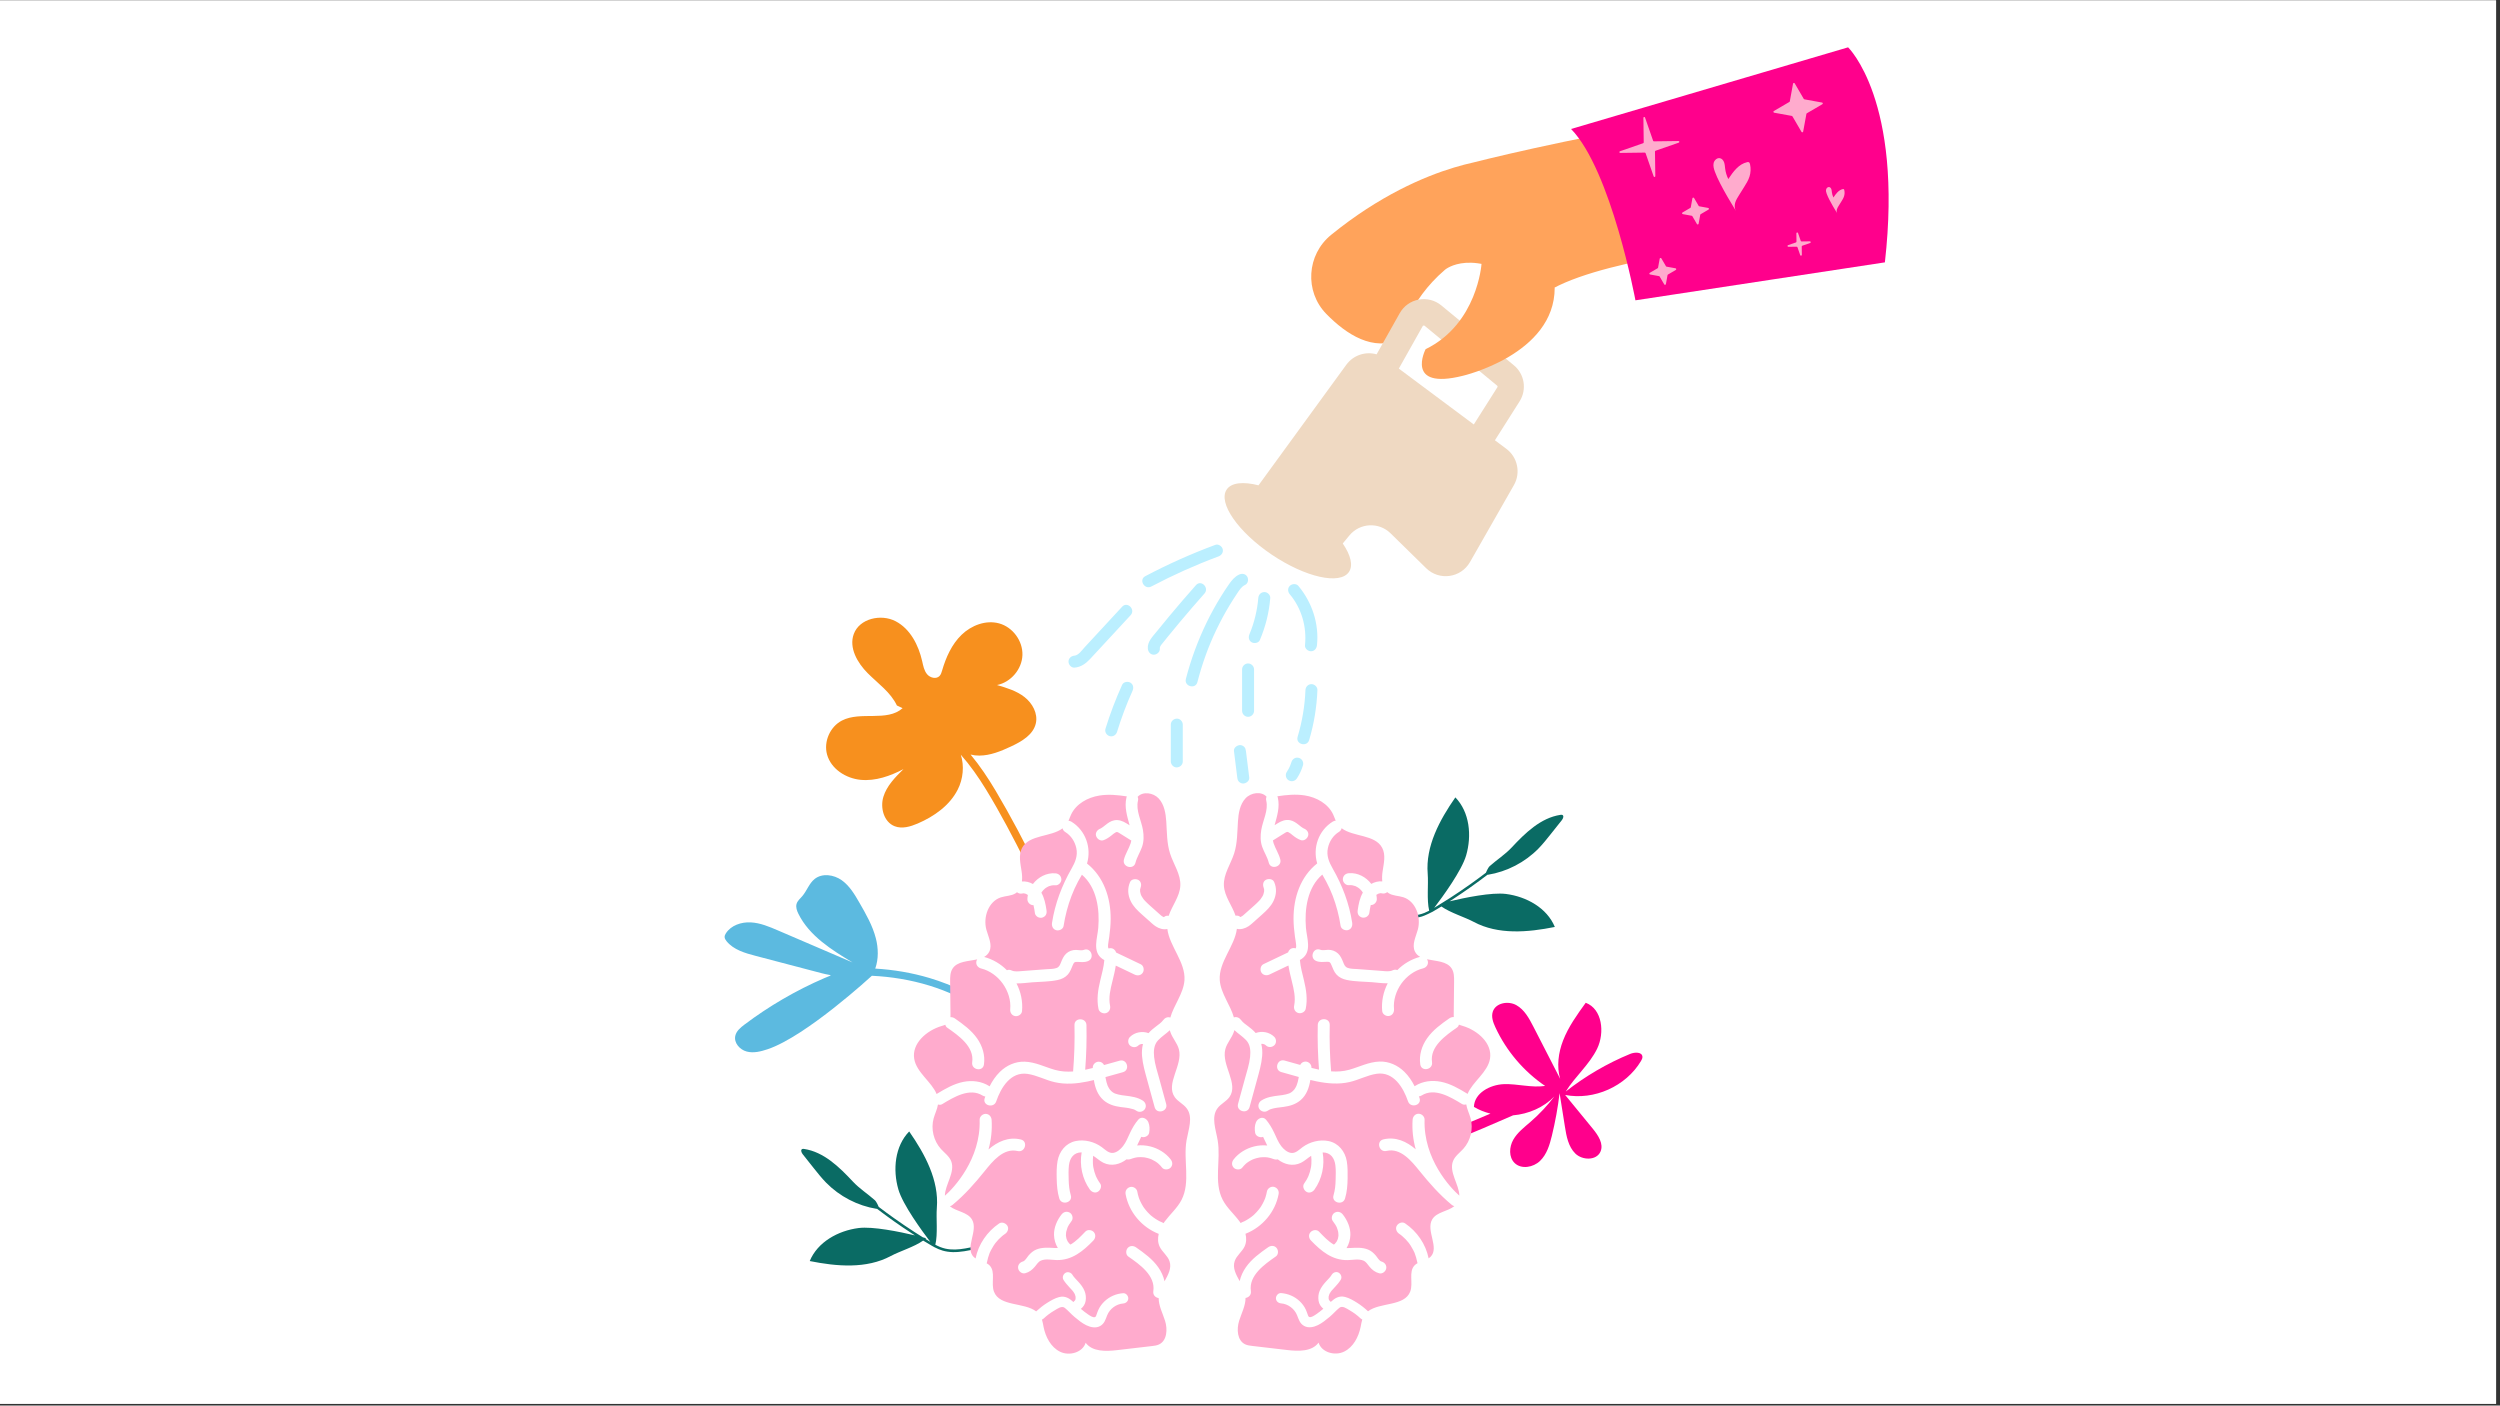 <svg xmlns="http://www.w3.org/2000/svg" xmlns:xlink="http://www.w3.org/1999/xlink" width="635" zoomAndPan="magnify" viewBox="0 0 476.25 267.75" height="357" preserveAspectRatio="xMidYMid meet" version="1.0"><rect x="0" y="0" width="476.25" height="267.75" fill="#333333" stroke="none"/><defs><clipPath id="355645b63a"><path d="M 0 0.086 L 475.5 0.086 L 475.5 267.414 L 0 267.414 Z M 0 0.086 " clip-rule="nonzero"/></clipPath><clipPath id="25f8fdbd99"><path d="M 299 9.016 L 360 9.016 L 360 58 L 299 58 Z M 299 9.016 " clip-rule="nonzero"/></clipPath></defs><g clip-path="url(#355645b63a)"><path fill="#ffffff" d="M 0 0.086 L 475.5 0.086 L 475.5 267.414 L 0 267.414 Z M 0 0.086 " fill-opacity="1" fill-rule="nonzero"/><path fill="#ffffff" d="M 0 0.086 L 475.5 0.086 L 475.5 267.414 L 0 267.414 Z M 0 0.086 " fill-opacity="1" fill-rule="nonzero"/></g><path fill="#ffa35b" d="M 295.863 54.934 C 306.98 48.887 335.199 46.258 335.199 46.258 L 329.727 21.066 C 303.645 25.441 287.328 29.27 280.598 30.969 C 279.59 31.191 278.426 31.488 277.137 31.875 C 277.082 31.891 277.047 31.898 277.047 31.898 C 271.219 33.656 262.77 37.277 253.574 44.746 C 248.926 48.52 248.477 55.527 252.664 59.805 C 256.496 63.727 261.617 67.035 266.762 64.586 C 266.762 64.586 268.195 57.426 275.289 51.371 C 275.289 51.371 280.551 46.883 291.004 54.43 L 292.719 57.203 C 292.965 56.945 293.25 56.688 293.559 56.434 C 293.934 56.75 294.309 57.078 294.691 57.426 C 294.691 57.43 295.352 56.566 295.863 54.934 Z M 295.863 54.934 " fill-opacity="1" fill-rule="nonzero"/><path fill="#efd9c2" d="M 288.391 69.586 L 274.582 58.188 C 273.375 57.191 271.801 56.785 270.266 57.074 C 268.727 57.359 267.41 58.305 266.645 59.668 L 262.242 67.5 C 260.156 66.906 257.828 67.629 256.473 69.484 L 239.746 92.453 C 236.848 91.715 234.578 91.926 233.684 93.258 C 231.988 95.773 235.832 101.32 242.262 105.656 C 248.695 109.988 255.285 111.465 256.977 108.953 C 257.812 107.715 257.301 105.738 255.797 103.535 C 255.805 103.531 255.809 103.527 255.812 103.516 L 257.047 102.016 C 259.035 99.598 262.664 99.402 264.895 101.59 L 271.68 108.238 C 274.176 110.688 278.309 110.105 280.035 107.07 L 288.398 92.418 C 289.734 90.078 289.113 87.109 286.957 85.5 L 284.781 83.875 L 289.477 76.469 C 290.902 74.227 290.434 71.27 288.391 69.586 Z M 285.246 73.777 L 280.758 80.863 L 266.477 70.215 L 271.023 62.129 C 271.035 62.105 271.078 62.027 271.191 62.012 C 271.301 61.988 271.367 62.043 271.391 62.062 L 285.199 73.461 C 285.293 73.539 285.316 73.676 285.246 73.777 Z M 285.246 73.777 " fill-opacity="1" fill-rule="nonzero"/><path fill="#ffa35b" d="M 271.578 66.52 C 281.465 61.695 282.227 50.281 282.227 50.281 C 288.82 43.438 296.168 54.844 296.168 54.844 C 296.168 67.523 278.676 71.586 278.676 71.586 C 267.523 74.375 271.578 66.52 271.578 66.52 Z M 271.578 66.52 " fill-opacity="1" fill-rule="nonzero"/><g clip-path="url(#25f8fdbd99)"><path fill="#ff008c" d="M 299.289 24.57 C 306.953 32.457 311.551 57.211 311.551 57.211 L 359.07 49.98 C 362.574 19.094 352.062 9.016 352.062 9.016 Z M 299.289 24.57 " fill-opacity="1" fill-rule="nonzero"/></g><path fill="#f7901e" d="M 197.746 165.789 C 195.277 160.645 192.582 155.547 189.672 150.641 C 188.238 148.227 186.68 145.887 184.895 143.742 C 185.438 143.879 186 143.945 186.551 143.941 C 188.668 143.934 190.684 143.094 192.602 142.199 C 194.625 141.258 196.836 139.977 197.328 137.793 C 197.75 135.922 196.68 133.969 195.168 132.789 C 193.66 131.605 191.77 131.039 189.934 130.5 C 192.574 129.969 194.688 127.477 194.773 124.785 C 194.859 122.09 192.926 119.461 190.324 118.754 C 187.812 118.07 185.051 119.121 183.18 120.93 C 181.309 122.742 180.211 125.211 179.477 127.715 C 179.363 128.098 179.25 128.5 178.977 128.781 C 178.352 129.426 177.188 129.133 176.613 128.445 C 176.035 127.754 175.871 126.824 175.672 125.945 C 174.973 122.879 173.398 119.797 170.613 118.344 C 167.824 116.895 163.727 117.828 162.645 120.777 C 161.68 123.395 163.324 126.258 165.289 128.234 C 167.254 130.211 169.672 131.875 170.859 134.398 L 171.945 134.91 C 168.949 137.562 163.953 135.426 160.395 137.262 C 158.125 138.43 156.875 141.281 157.555 143.742 C 158.312 146.48 161.133 148.289 163.961 148.559 C 166.789 148.828 169.594 147.828 172.113 146.516 C 170.543 148.059 168.922 149.695 168.281 151.801 C 167.645 153.902 168.383 156.605 170.434 157.398 C 171.848 157.949 173.441 157.473 174.832 156.875 C 177.949 155.531 180.906 153.453 182.445 150.426 C 183.48 148.395 183.723 145.898 183.031 143.77 C 184.828 145.801 186.391 148.043 187.816 150.367 C 190.594 154.902 193.07 159.668 195.461 164.418 C 195.969 165.426 196.461 166.445 196.941 167.469 C 197.34 167.199 197.742 166.918 198.141 166.645 C 198.012 166.359 197.883 166.07 197.746 165.789 Z M 197.746 165.789 " fill-opacity="1" fill-rule="nonzero"/><path fill="#5cbae0" d="M 189.605 192.672 C 185.883 189.762 181.574 187.652 177.055 186.305 C 173.695 185.305 170.23 184.723 166.734 184.516 C 167.383 182.691 167.336 180.621 166.844 178.727 C 166.227 176.328 164.977 174.156 163.746 172.012 C 162.824 170.406 161.852 168.754 160.344 167.68 C 158.832 166.609 156.621 166.293 155.18 167.453 C 154.129 168.297 153.711 169.699 152.828 170.723 C 152.434 171.184 151.926 171.594 151.75 172.176 C 151.559 172.816 151.809 173.5 152.105 174.098 C 154.188 178.297 158.41 180.934 162.418 183.352 C 157.684 181.316 152.945 179.281 148.207 177.25 C 146.543 176.535 144.836 175.809 143.027 175.715 C 141.215 175.617 139.258 176.273 138.281 177.801 C 138.152 178.004 138.039 178.238 138.039 178.484 C 138.039 178.789 138.223 179.066 138.414 179.305 C 139.754 180.945 141.941 181.57 143.984 182.102 C 148.168 183.203 152.352 184.297 156.531 185.398 C 158.629 185.949 158.801 185.566 157.047 186.328 C 151.641 188.664 146.516 191.648 141.812 195.191 C 141.059 195.758 140.27 196.414 140.07 197.336 C 139.781 198.664 140.926 199.969 142.242 200.316 C 143.551 200.668 144.941 200.309 146.23 199.879 C 153.586 197.414 166.078 185.895 166.078 185.895 C 166.082 185.891 166.082 185.887 166.086 185.883 C 173.5 186.238 180.855 188.301 187.027 192.5 C 187.609 192.895 188.172 193.32 188.719 193.754 C 189.016 193.395 189.324 193.047 189.641 192.703 C 189.633 192.695 189.617 192.68 189.605 192.672 Z M 189.605 192.672 " fill-opacity="1" fill-rule="nonzero"/><path fill="#ff008c" d="M 310.547 200.77 C 306.152 202.578 302.012 205 298.277 207.938 C 300.055 205.059 302.781 202.812 304.258 199.77 C 305.73 196.723 305.246 192.219 302.082 191.027 C 300.438 193.301 298.777 195.602 297.766 198.219 C 296.867 200.531 296.523 203.156 297.211 205.516 C 295.516 202.207 293.82 198.902 292.117 195.594 C 291.305 194.008 290.406 192.34 288.855 191.477 C 287.301 190.613 284.91 191.043 284.371 192.742 C 284.055 193.727 284.445 194.785 284.883 195.727 C 286.957 200.203 290.266 204.098 294.348 206.871 C 291.746 207.258 289.109 206.438 286.477 206.531 C 283.852 206.629 280.852 208.234 280.785 210.863 C 281.766 211.453 282.832 211.871 283.934 212.145 C 281.766 213.074 279.59 213.992 277.41 214.898 C 277.406 215.031 277.387 215.16 277.359 215.289 L 276.891 217.289 C 280.695 215.73 284.477 214.125 288.238 212.473 C 291.176 212.215 294.039 210.992 296.105 208.879 C 294.766 210.629 293.254 212.246 291.586 213.691 C 290.383 214.738 289.07 215.727 288.281 217.113 C 287.492 218.504 287.391 220.441 288.535 221.555 C 289.816 222.801 292.082 222.398 293.371 221.16 C 294.664 219.918 295.207 218.109 295.629 216.371 C 296.281 213.695 296.773 210.977 297.102 208.242 C 297.441 210.367 297.773 212.484 298.113 214.605 C 298.402 216.457 298.766 218.441 300.105 219.754 C 301.445 221.062 304.109 221.113 304.883 219.406 C 305.551 217.922 304.461 216.285 303.43 215.023 C 301.676 212.879 299.918 210.734 298.16 208.59 C 303.676 209.656 309.723 206.953 312.605 202.129 C 312.754 201.871 312.906 201.594 312.883 201.297 C 312.801 200.367 311.41 200.41 310.547 200.77 Z M 310.547 200.77 " fill-opacity="1" fill-rule="nonzero"/><path fill="#bbefff" d="M 213.77 115.578 C 214.77 114.496 216.379 116.117 215.383 117.195 C 213.656 119.066 211.922 120.938 210.191 122.809 C 209.34 123.73 208.5 124.66 207.637 125.566 C 206.82 126.43 205.902 127.09 204.691 127.184 C 204.074 127.234 203.551 126.621 203.551 126.043 C 203.551 125.391 204.074 124.953 204.691 124.902 C 205.465 124.84 206.168 123.797 206.648 123.277 C 207.422 122.438 208.199 121.598 208.98 120.758 C 210.574 119.031 212.172 117.305 213.77 115.578 Z M 231.516 103.797 C 226.945 105.492 222.488 107.484 218.176 109.762 C 216.875 110.445 218.031 112.414 219.324 111.73 C 223.465 109.547 227.734 107.629 232.121 106 C 232.695 105.785 233.094 105.227 232.922 104.594 C 232.766 104.035 232.094 103.582 231.516 103.797 Z M 227.84 111.461 C 226.117 113.402 224.43 115.363 222.77 117.355 C 221.953 118.336 221.141 119.32 220.344 120.316 C 219.59 121.246 218.527 122.281 218.664 123.582 C 218.727 124.195 219.145 124.723 219.805 124.723 C 220.371 124.723 221.008 124.199 220.945 123.582 C 220.902 123.188 221.168 122.906 221.406 122.609 C 221.77 122.156 222.137 121.703 222.504 121.246 C 223.262 120.312 224.027 119.383 224.805 118.457 C 226.328 116.641 227.875 114.844 229.449 113.07 C 230.422 111.977 228.816 110.359 227.84 111.461 Z M 213.77 130.453 C 212.539 133.176 211.469 135.973 210.59 138.832 C 210.406 139.418 210.805 140.074 211.387 140.234 C 212 140.406 212.609 140.031 212.793 139.438 C 213.613 136.766 214.594 134.148 215.746 131.602 C 215.996 131.039 215.902 130.375 215.332 130.039 C 214.84 129.758 214.023 129.887 213.77 130.453 Z M 236.047 109.457 C 235.215 109.844 234.648 110.551 234.133 111.281 C 233.594 112.047 233.086 112.836 232.594 113.629 C 231.598 115.242 230.68 116.902 229.855 118.605 C 228.191 122.039 226.863 125.641 225.91 129.336 C 225.543 130.762 227.742 131.367 228.105 129.945 C 228.992 126.5 230.191 123.141 231.734 119.938 C 232.496 118.352 233.332 116.801 234.242 115.297 C 234.699 114.543 235.168 113.805 235.66 113.074 C 236.086 112.438 236.48 111.758 237.195 111.426 C 237.758 111.164 237.895 110.363 237.605 109.863 C 237.273 109.293 236.605 109.199 236.047 109.457 Z M 225.32 145.051 C 225.32 142.715 225.32 140.379 225.32 138.039 C 225.32 137.441 224.797 136.871 224.18 136.898 C 223.562 136.926 223.039 137.402 223.039 138.039 C 223.039 140.379 223.039 142.715 223.039 145.051 C 223.039 145.648 223.562 146.219 224.18 146.191 C 224.801 146.164 225.32 145.688 225.32 145.051 Z M 239.996 121.945 C 241.086 119.379 241.758 116.711 241.984 113.93 C 242.035 113.332 241.426 112.762 240.844 112.789 C 240.184 112.816 239.754 113.293 239.703 113.93 C 239.523 116.191 238.926 118.688 238.031 120.793 C 237.789 121.359 237.859 122.02 238.441 122.355 C 238.914 122.633 239.754 122.516 239.996 121.945 Z M 236.617 127.527 C 236.617 130.156 236.617 132.785 236.617 135.41 C 236.617 136.027 237.141 136.555 237.758 136.555 C 238.375 136.555 238.898 136.031 238.898 135.41 C 238.898 132.785 238.898 130.156 238.898 127.527 C 238.898 126.91 238.371 126.387 237.758 126.387 C 237.141 126.387 236.617 126.906 236.617 127.527 Z M 235.07 143.078 C 235.277 144.758 235.488 146.438 235.699 148.121 C 235.738 148.438 235.801 148.695 236.031 148.93 C 236.227 149.125 236.555 149.277 236.84 149.262 C 237.395 149.238 238.059 148.758 237.98 148.121 C 237.77 146.441 237.559 144.762 237.352 143.078 C 237.309 142.766 237.25 142.504 237.016 142.27 C 236.82 142.074 236.492 141.926 236.211 141.938 C 235.652 141.965 234.988 142.445 235.07 143.078 Z M 250.883 122.922 C 251.309 118.836 249.953 114.73 247.328 111.605 C 246.93 111.133 246.121 111.191 245.711 111.605 C 245.246 112.07 245.316 112.746 245.711 113.219 C 247.969 115.902 248.961 119.457 248.602 122.926 C 248.535 123.539 249.172 124.066 249.742 124.066 C 250.41 124.062 250.816 123.531 250.883 122.922 Z M 249.395 140.98 C 250.316 137.891 250.84 134.691 250.969 131.469 C 250.992 130.852 250.426 130.328 249.828 130.328 C 249.188 130.328 248.711 130.852 248.688 131.469 C 248.566 134.496 248.062 137.477 247.195 140.371 C 246.773 141.781 248.973 142.387 249.395 140.98 Z M 247.07 148.262 C 247.578 147.5 247.961 146.652 248.223 145.777 C 248.305 145.496 248.254 145.145 248.105 144.895 C 247.969 144.656 247.695 144.434 247.426 144.371 C 247.137 144.301 246.809 144.32 246.547 144.484 C 246.297 144.648 246.109 144.871 246.023 145.164 C 245.938 145.457 245.836 145.738 245.715 146.023 C 245.754 145.93 245.793 145.84 245.832 145.75 C 245.629 146.223 245.387 146.676 245.102 147.105 C 244.941 147.34 244.914 147.715 244.988 147.984 C 245.059 148.25 245.266 148.535 245.512 148.664 C 245.777 148.805 246.094 148.875 246.391 148.777 C 246.684 148.691 246.902 148.52 247.07 148.262 Z M 247.07 148.262 " fill-opacity="1" fill-rule="nonzero"/><path fill="#0a6b64" d="M 185.773 237.441 C 184.512 237.719 183.234 238.004 181.941 238.031 C 181.309 238.043 180.672 238 180.055 237.855 C 179.398 237.703 178.777 237.441 178.18 237.125 C 178.684 235.055 178.305 232.117 178.469 230.094 C 178.898 224.848 176.207 219.867 173.199 215.539 C 170.465 218.359 170.047 222.82 171.141 226.594 C 171.98 229.488 175.594 234.438 177.227 236.582 C 176.906 236.391 176.594 236.195 176.277 236.004 C 176.328 235.961 176.379 235.918 176.43 235.875 C 176.43 235.875 176.207 235.816 175.812 235.715 C 175.281 235.383 174.75 235.051 174.227 234.711 C 172.926 233.871 171.645 233 170.379 232.105 C 169.371 231.391 168.371 230.656 167.391 229.906 C 167.391 229.906 167.008 228.953 166.652 228.633 C 165.297 227.426 163.715 226.422 162.484 225.102 C 159.883 222.316 156.938 219.441 153.172 218.871 C 153.055 218.855 152.926 218.84 152.816 218.891 C 152.477 219.051 152.672 219.566 152.902 219.863 C 153.609 220.758 154.32 221.652 155.027 222.543 C 155.777 223.48 156.523 224.426 157.363 225.285 C 159.941 227.918 163.379 229.703 167.012 230.289 L 167.047 230.258 C 169.176 231.883 171.359 233.434 173.605 234.895 C 173.832 235.047 174.066 235.195 174.297 235.344 C 171.402 234.656 166.27 233.598 163.57 233.941 C 159.672 234.438 155.75 236.598 154.254 240.23 C 159.414 241.266 165.051 241.754 169.695 239.27 C 171.426 238.344 174.141 237.547 175.859 236.332 C 176.41 236.676 176.973 237.012 177.539 237.332 C 177.691 237.422 177.852 237.512 178.012 237.594 C 178.031 237.613 178.039 237.629 178.039 237.629 C 178.039 237.625 178.043 237.613 178.043 237.609 C 178.531 237.867 179.039 238.086 179.566 238.238 C 180.188 238.422 180.84 238.508 181.488 238.527 C 182.973 238.562 184.434 238.25 185.875 237.93 C 186.188 237.855 186.082 237.371 185.773 237.441 Z M 185.773 237.441 " fill-opacity="1" fill-rule="nonzero"/><path fill="#0a6b64" d="M 264.672 173.801 C 265.93 174.078 267.207 174.363 268.504 174.391 C 269.133 174.402 269.773 174.359 270.387 174.215 C 271.047 174.062 271.664 173.801 272.262 173.488 C 271.762 171.414 272.141 168.477 271.977 166.453 C 271.547 161.207 274.238 156.227 277.246 151.902 C 279.977 154.723 280.398 159.18 279.301 162.953 C 278.461 165.848 274.852 170.797 273.215 172.945 C 273.535 172.75 275.695 171.406 276.223 171.066 C 277.523 170.227 278.805 169.355 280.07 168.461 C 281.078 167.746 282.074 167.012 283.059 166.262 C 283.059 166.262 283.441 165.309 283.797 164.988 C 285.152 163.781 286.734 162.777 287.965 161.457 C 290.566 158.672 293.512 155.797 297.277 155.227 C 297.395 155.211 297.523 155.195 297.633 155.246 C 297.969 155.406 297.777 155.922 297.547 156.219 C 296.84 157.113 296.125 158.008 295.418 158.898 C 294.672 159.836 293.922 160.781 293.086 161.641 C 290.508 164.273 287.07 166.059 283.434 166.645 L 283.402 166.613 C 281.273 168.238 279.086 169.789 276.844 171.25 C 276.613 171.402 276.383 171.551 276.148 171.699 C 279.047 171.012 284.18 169.953 286.879 170.297 C 290.777 170.793 294.699 172.953 296.195 176.586 C 291.035 177.621 285.398 178.109 280.754 175.625 C 279.023 174.699 276.309 173.902 274.59 172.688 C 274.039 173.031 273.477 173.367 272.91 173.688 C 272.754 173.777 271.406 174.441 270.875 174.594 C 270.254 174.777 269.602 174.863 268.957 174.883 C 267.473 174.918 266.008 174.605 264.566 174.285 C 264.258 174.215 264.363 173.734 264.672 173.801 Z M 264.672 173.801 " fill-opacity="1" fill-rule="nonzero"/><path fill="#ffabcd" d="M 189.641 236.785 C 189.711 236.691 189.703 236.711 189.641 236.785 Z M 226.035 217.238 C 225.383 221.016 226.836 225.188 225.074 228.598 C 224.281 230.129 222.926 231.289 221.895 232.676 C 221.812 232.785 221.738 232.895 221.66 233.012 C 221.578 232.949 221.488 232.902 221.387 232.859 C 221.227 232.797 221.078 232.73 220.922 232.66 C 220.891 232.641 220.836 232.617 220.801 232.594 C 220.73 232.559 220.664 232.523 220.594 232.48 C 220.277 232.301 219.973 232.105 219.688 231.891 C 219.543 231.785 219.414 231.684 219.273 231.566 C 219.258 231.555 219.238 231.535 219.211 231.512 C 219.145 231.449 219.074 231.387 219.008 231.32 C 218.746 231.07 218.5 230.805 218.273 230.523 C 218.164 230.391 218.059 230.254 217.953 230.113 C 217.941 230.098 217.93 230.086 217.922 230.07 C 217.914 230.062 217.91 230.059 217.902 230.043 C 217.859 229.977 217.816 229.91 217.773 229.848 C 217.574 229.527 217.391 229.195 217.23 228.855 C 217.16 228.703 217.09 228.543 217.027 228.383 C 217.012 228.348 217 228.32 216.996 228.297 C 216.973 228.227 216.945 228.156 216.922 228.086 C 216.809 227.727 216.715 227.359 216.652 226.984 C 216.547 226.398 215.867 225.965 215.289 226.125 C 214.672 226.293 214.312 226.859 214.426 227.488 C 215.043 230.883 217.492 233.773 220.68 235.031 C 220.699 235.039 220.723 235.039 220.738 235.047 C 220.535 235.879 220.547 236.734 220.926 237.512 C 221.414 238.516 222.438 239.207 222.793 240.262 C 223.238 241.57 222.547 242.812 221.848 244.082 C 221.633 243.133 221.223 242.23 220.652 241.422 C 219.551 239.852 217.98 238.715 216.426 237.629 C 215.918 237.277 215.242 237.254 214.812 237.758 C 214.445 238.191 214.434 239.012 214.941 239.367 C 217.113 240.883 220.148 242.984 219.707 245.977 C 219.598 246.723 220.141 247.199 220.727 247.285 C 220.723 248.766 221.496 250.184 221.945 251.621 C 222.449 253.234 222.324 255.391 220.793 256.117 C 220.375 256.316 219.898 256.371 219.434 256.426 C 217.219 256.688 214.996 256.941 212.777 257.203 C 210.648 257.449 208.086 257.52 206.816 255.793 C 206.242 257.664 203.699 258.367 201.945 257.504 C 200.188 256.641 199.188 254.711 198.801 252.789 C 198.707 252.32 198.637 251.836 198.492 251.379 C 198.605 251.332 198.715 251.27 198.82 251.172 C 199.457 250.574 200.152 250.059 200.91 249.625 C 201.445 249.316 202.258 248.688 202.844 249.152 C 203.496 249.676 204.047 250.34 204.695 250.875 C 205.387 251.453 206.125 252.066 206.945 252.461 C 207.758 252.848 208.754 253.078 209.586 252.605 C 210.398 252.148 210.598 251.359 210.922 250.551 C 211.414 249.328 212.637 248.418 213.957 248.316 C 214.484 248.277 214.938 247.891 214.938 247.336 C 214.938 246.832 214.484 246.312 213.957 246.355 C 212.621 246.453 211.383 246.984 210.406 247.91 C 209.941 248.352 209.531 248.891 209.262 249.477 C 209.125 249.773 209.012 250.082 208.906 250.395 C 208.844 250.578 208.789 250.844 208.582 250.914 C 208.195 251.047 207.57 250.59 207.277 250.395 C 206.797 250.074 206.348 249.715 205.91 249.34 C 206.383 248.945 206.715 248.445 206.816 247.82 C 206.918 247.184 206.852 246.531 206.609 245.934 C 206.336 245.262 205.914 244.711 205.426 244.184 C 205.219 243.953 205.004 243.734 204.801 243.508 C 204.707 243.402 204.617 243.297 204.531 243.191 C 204.516 243.168 204.441 243.066 204.434 243.059 C 204.387 242.984 204.34 242.914 204.293 242.84 C 204.023 242.402 203.402 242.195 202.953 242.488 C 202.516 242.773 202.309 243.363 202.602 243.832 C 202.926 244.348 203.332 244.801 203.742 245.25 C 203.93 245.449 204.121 245.656 204.305 245.867 C 204.344 245.914 204.387 245.965 204.426 246.016 C 204.43 246.027 204.441 246.031 204.445 246.043 C 204.523 246.152 204.598 246.262 204.664 246.375 C 204.688 246.418 204.707 246.461 204.727 246.5 C 204.73 246.504 204.75 246.555 204.77 246.59 C 204.777 246.625 204.789 246.652 204.789 246.656 C 204.805 246.699 204.82 246.746 204.832 246.793 C 204.848 246.848 204.883 246.941 204.902 247.031 C 204.895 247.023 204.895 247.035 204.895 247.086 C 204.895 247.145 204.902 247.199 204.902 247.258 C 204.902 247.309 204.895 247.363 204.895 247.414 C 204.887 247.453 204.867 247.551 204.852 247.613 C 204.848 247.621 204.836 247.633 204.828 247.648 C 204.824 247.66 204.805 247.695 204.785 247.727 C 204.781 247.73 204.781 247.73 204.773 247.738 C 204.73 247.77 204.57 247.902 204.758 247.766 C 204.762 247.758 204.762 247.758 204.77 247.754 C 204.77 247.754 204.762 247.758 204.762 247.758 C 204.77 247.758 204.77 247.754 204.77 247.754 C 204.762 247.754 204.762 247.758 204.758 247.758 C 204.75 247.773 204.742 247.781 204.742 247.781 C 204.742 247.781 204.746 247.777 204.75 247.77 C 204.648 247.848 204.562 247.934 204.488 248.039 C 203.734 247.344 202.918 246.801 201.762 247.094 C 200.965 247.297 200.168 247.766 199.477 248.199 C 198.742 248.66 198.059 249.203 197.422 249.789 C 197.41 249.801 197.406 249.812 197.395 249.824 C 195.105 248.074 190.434 248.914 189.352 246.066 C 188.742 244.457 189.719 242.324 188.527 241.074 C 188.363 240.902 188.168 240.77 187.957 240.652 C 187.98 240.594 188.004 240.535 188.016 240.473 C 188.125 239.879 188.301 239.309 188.508 238.742 C 188.516 238.723 188.52 238.715 188.523 238.707 C 188.551 238.652 188.574 238.59 188.602 238.535 C 188.664 238.395 188.738 238.25 188.809 238.113 C 188.945 237.848 189.098 237.586 189.262 237.332 C 189.34 237.215 189.418 237.094 189.5 236.98 C 189.543 236.918 189.59 236.852 189.637 236.789 C 189.828 236.559 190.02 236.332 190.223 236.113 C 190.434 235.898 190.652 235.688 190.883 235.496 C 190.941 235.445 191 235.398 191.062 235.348 C 191.082 235.332 191.141 235.289 191.164 235.27 C 191.27 235.191 191.375 235.117 191.48 235.047 C 191.973 234.711 192.238 234.027 191.891 233.484 C 191.574 232.996 190.859 232.719 190.328 233.074 C 188.055 234.621 186.387 237.02 185.848 239.738 C 185.719 239.648 185.594 239.555 185.48 239.445 C 183.742 237.684 186.418 234.449 185.164 232.316 C 184.324 230.891 182.215 230.809 180.953 229.801 C 181.133 229.746 181.309 229.66 181.461 229.531 C 183.773 227.621 185.723 225.406 187.602 223.07 C 189.078 221.234 191.172 218.633 193.863 219.273 C 195.293 219.609 195.898 217.41 194.473 217.074 C 192.105 216.508 190.023 217.488 188.309 218.969 C 188.82 217.137 189.023 215.227 188.902 213.332 C 188.859 212.715 188.402 212.191 187.762 212.191 C 187.176 212.191 186.602 212.711 186.621 213.332 C 186.859 220.785 181.723 226.297 180 227.789 C 180.012 225.703 182.035 223.262 181.191 221.18 C 180.812 220.246 179.93 219.633 179.254 218.887 C 177.848 217.332 177.301 215.047 177.863 213.031 C 178.109 212.145 178.547 211.305 178.684 210.406 C 178.941 210.492 179.23 210.492 179.473 210.348 C 181.66 209.02 184.711 207.152 187.184 208.707 C 187.355 208.816 187.531 208.867 187.703 208.883 C 187.66 208.992 187.621 209.102 187.582 209.211 C 187.109 210.602 189.312 211.199 189.781 209.816 C 190.672 207.203 192.523 204.121 195.723 204.574 C 197.523 204.828 199.16 205.758 200.926 206.156 C 202.988 206.629 205.102 206.449 207.152 206.031 C 207.566 205.949 207.977 205.848 208.383 205.75 C 208.609 207.199 209.098 208.598 210.203 209.57 C 211.129 210.383 212.254 210.723 213.457 210.887 C 213.797 210.93 214.133 210.973 214.477 211.012 C 214.535 211.023 214.594 211.027 214.652 211.035 C 214.637 211.035 214.668 211.039 214.762 211.055 C 214.883 211.074 214.996 211.09 215.113 211.113 C 215.383 211.164 215.648 211.227 215.902 211.309 C 215.969 211.332 216.027 211.352 216.09 211.379 C 216.109 211.387 216.133 211.398 216.164 211.414 C 216.301 211.488 216.434 211.562 216.566 211.648 C 217.082 211.984 217.824 211.754 218.125 211.238 C 218.449 210.684 218.234 210.016 217.715 209.676 C 216.703 209.02 215.527 208.863 214.352 208.719 C 213.879 208.66 213.574 208.637 213.016 208.5 C 212.492 208.371 212.285 208.301 211.879 208.012 C 211.93 208.043 211.75 207.895 211.738 207.887 C 211.652 207.805 211.57 207.719 211.488 207.629 C 211.469 207.605 211.453 207.586 211.434 207.562 C 211.426 207.551 211.41 207.531 211.383 207.496 C 211.328 207.406 211.27 207.32 211.219 207.234 C 211.168 207.145 211.117 207.051 211.074 206.961 C 211.051 206.914 211.031 206.871 211.008 206.824 C 211.004 206.805 210.996 206.781 210.98 206.75 C 210.914 206.547 210.844 206.344 210.785 206.141 C 210.719 205.895 210.668 205.641 210.621 205.391 C 210.609 205.324 210.598 205.254 210.59 205.184 C 211.703 204.879 212.805 204.559 213.914 204.254 C 215.328 203.867 214.727 201.668 213.309 202.055 C 212.312 202.328 211.316 202.613 210.32 202.891 C 210.133 202.516 209.762 202.25 209.312 202.25 C 208.711 202.25 208.148 202.77 208.172 203.391 C 208.172 203.41 208.172 203.434 208.176 203.453 C 207.773 203.551 207.367 203.652 206.969 203.738 C 206.891 203.758 206.809 203.77 206.73 203.785 C 206.949 200.953 207.035 198.117 206.969 195.277 C 206.93 193.812 204.648 193.809 204.688 195.277 C 204.758 198.227 204.664 201.18 204.426 204.117 C 203.266 204.199 202.105 204.133 200.957 203.809 C 199.043 203.266 197.238 202.316 195.207 202.25 C 193.418 202.191 191.754 202.949 190.484 204.188 C 189.668 204.984 189.027 205.938 188.516 206.957 C 188.488 206.934 188.465 206.91 188.434 206.891 C 186.969 205.969 185.195 205.762 183.516 206.098 C 181.695 206.465 180.078 207.406 178.508 208.355 C 178.48 208.375 178.453 208.395 178.426 208.418 C 177.488 206.09 174.59 204.32 174.156 201.699 C 173.672 198.777 176.512 196.309 179.344 195.465 C 179.586 195.391 179.84 195.32 180.074 195.219 C 180.129 195.434 180.242 195.629 180.434 195.762 C 182.605 197.277 185.641 199.379 185.203 202.371 C 184.988 203.82 187.227 204.254 187.441 202.797 C 187.703 201.027 187.16 199.266 186.141 197.816 C 185.039 196.246 183.469 195.109 181.914 194.023 C 181.652 193.84 181.352 193.75 181.059 193.773 C 181.07 193.625 181.07 193.477 181.07 193.328 C 181.047 191.223 181.023 189.113 181 187.008 C 180.992 186.16 180.996 185.258 181.453 184.535 C 182.359 183.102 184.445 183.145 186.16 182.758 C 186.074 182.887 186.016 183.027 185.992 183.18 C 185.883 183.824 186.32 184.352 186.922 184.5 C 188.535 184.895 190.031 185.98 191.035 187.391 C 192.043 188.812 192.605 190.562 192.445 192.246 C 192.387 192.859 192.734 193.457 193.375 193.566 C 193.945 193.668 194.637 193.25 194.695 192.637 C 194.867 190.773 194.469 188.945 193.641 187.336 C 194.648 187.367 195.699 187.199 196.656 187.129 C 198.238 187.008 199.91 187.027 201.465 186.699 C 202.219 186.539 202.906 186.227 203.426 185.645 C 203.898 185.113 204.102 184.453 204.379 183.824 C 204.594 183.336 204.676 183.227 205.195 183.242 C 205.91 183.27 206.562 183.367 207.25 183.098 C 208.617 182.562 207.848 180.414 206.48 180.949 C 206.023 181.125 205.473 180.965 204.988 180.961 C 204.281 180.953 203.613 181.184 203.098 181.672 C 202.621 182.125 202.367 182.719 202.125 183.316 C 201.934 183.793 201.797 184.203 201.297 184.395 C 200.723 184.613 200.039 184.586 199.43 184.629 C 198.625 184.691 197.812 184.754 197.004 184.812 C 196.234 184.871 195.457 184.926 194.688 184.988 C 194.023 185.035 193.312 185.156 192.691 184.863 C 192.375 184.715 192.07 184.723 191.816 184.828 C 190.637 183.637 189.148 182.742 187.473 182.297 C 187.891 182.066 188.234 181.746 188.461 181.285 C 189.098 179.984 188.281 178.492 187.902 177.098 C 187.258 174.703 188.305 171.715 190.664 170.949 C 191.602 170.645 192.676 170.695 193.5 170.152 C 193.586 170.094 193.664 170.031 193.738 169.969 C 194.012 170.199 194.387 170.301 194.773 170.207 C 194.805 170.195 194.84 170.191 194.879 170.184 C 194.883 170.184 194.887 170.184 194.895 170.184 C 194.949 170.184 195.004 170.18 195.059 170.184 C 195.066 170.184 195.07 170.184 195.074 170.184 C 195.168 170.211 195.277 170.223 195.371 170.254 C 195.402 170.266 195.438 170.281 195.477 170.297 C 195.484 170.301 195.492 170.305 195.5 170.309 C 195.598 170.359 195.699 170.418 195.789 170.484 C 195.801 170.488 195.805 170.492 195.812 170.496 C 195.758 170.758 195.723 171.023 195.719 171.293 C 195.703 171.891 196.25 172.461 196.859 172.434 C 196.863 172.434 196.871 172.434 196.875 172.426 C 197.004 172.949 197.086 173.477 197.16 174.008 C 197.195 174.27 197.465 174.562 197.684 174.688 C 197.93 174.828 198.289 174.891 198.562 174.801 C 198.836 174.711 199.105 174.539 199.242 174.277 C 199.398 173.984 199.402 173.719 199.359 173.395 C 199.188 172.227 198.961 171.078 198.383 170.062 C 198.438 169.977 198.492 169.895 198.547 169.812 C 198.5 169.887 198.652 169.676 198.711 169.613 C 198.797 169.516 198.887 169.43 198.984 169.344 C 199.023 169.305 199.07 169.27 199.109 169.234 C 199.203 169.168 199.293 169.105 199.391 169.047 C 199.488 168.988 199.594 168.926 199.699 168.879 C 199.75 168.852 199.809 168.832 199.859 168.805 C 199.848 168.812 199.836 168.816 199.828 168.824 C 199.828 168.824 199.832 168.824 199.832 168.816 C 200.012 168.754 200.188 168.711 200.371 168.672 C 200.402 168.668 200.57 168.641 200.641 168.641 C 200.777 168.637 200.914 168.641 201.051 168.648 C 201.648 168.699 202.219 168.086 202.191 167.508 C 202.164 166.852 201.688 166.418 201.051 166.367 C 199.367 166.23 197.77 167.094 196.77 168.402 C 196.137 168.043 195.406 167.859 194.676 167.922 C 194.75 167.289 194.715 166.621 194.617 166.004 C 194.391 164.504 193.992 162.887 194.695 161.543 C 196.055 158.957 200.207 159.488 202.422 157.797 C 202.477 158.066 202.637 158.32 202.938 158.504 C 204.047 159.188 204.762 160.316 205.039 161.574 C 205.348 163.016 204.832 164.25 204.125 165.48 C 202.285 168.695 200.977 172.133 200.41 175.801 C 200.316 176.406 200.566 177.027 201.211 177.207 C 201.75 177.355 202.52 177.023 202.613 176.406 C 202.914 174.445 203.418 172.52 204.125 170.668 C 204.48 169.734 204.895 168.832 205.359 167.949 C 205.594 167.504 205.855 167.07 206.105 166.633 C 208.953 169.082 209.512 173.227 209.219 176.773 C 209.062 178.723 208.043 181.281 209.988 182.66 C 210.109 182.746 210.242 182.82 210.375 182.898 C 210.266 184.227 209.902 185.512 209.59 186.812 C 209.164 188.598 208.887 190.391 209.266 192.207 C 209.395 192.809 210.102 193.16 210.672 193.004 C 211.297 192.832 211.594 192.207 211.469 191.598 C 211.141 190.031 211.539 188.434 211.918 186.914 C 212.16 185.938 212.406 184.949 212.555 183.949 C 212.68 184.004 212.801 184.059 212.914 184.113 C 214 184.629 215.082 185.152 216.164 185.668 C 216.719 185.93 217.395 185.82 217.723 185.258 C 218.016 184.758 217.875 183.961 217.312 183.695 C 216.234 183.18 215.148 182.66 214.066 182.145 C 213.586 181.914 213.109 181.688 212.629 181.461 C 212.484 180.984 212.07 180.625 211.547 180.625 C 211.426 180.625 211.301 180.652 211.188 180.691 C 211.039 180.477 211.078 180.188 211.094 179.938 C 211.141 179.449 211.246 178.969 211.309 178.484 C 211.465 177.344 211.578 176.191 211.582 175.039 C 211.598 171.035 210.277 167.039 207.078 164.504 C 207.957 161.531 206.836 158.215 204.102 156.531 C 203.91 156.414 203.727 156.367 203.551 156.363 C 203.719 155.977 203.855 155.57 204.035 155.188 C 204.988 153.133 207.207 151.906 209.445 151.551 C 211.172 151.273 212.926 151.445 214.664 151.715 C 214.637 151.777 214.609 151.844 214.59 151.922 C 214.156 153.762 214.723 155.473 215.191 157.227 C 214.992 157.098 214.789 156.977 214.59 156.848 C 213.871 156.398 213.113 156.109 212.258 156.27 C 211.609 156.391 211.086 156.773 210.582 157.172 C 210.477 157.254 210.367 157.34 210.262 157.426 C 210.219 157.465 210.176 157.496 210.133 157.531 C 210.129 157.535 210.129 157.535 210.125 157.535 C 210.113 157.543 210.113 157.547 210.102 157.551 C 210 157.617 209.906 157.691 209.801 157.75 C 209.746 157.781 209.68 157.816 209.625 157.848 C 209.617 157.852 209.617 157.852 209.613 157.855 C 209.613 157.855 209.613 157.855 209.609 157.855 C 209.051 158.062 208.609 158.637 208.809 159.262 C 208.988 159.809 209.613 160.277 210.215 160.059 C 210.828 159.836 211.301 159.5 211.809 159.094 C 211.902 159.016 212 158.938 212.094 158.859 C 212.113 158.848 212.121 158.836 212.133 158.828 C 212.16 158.809 212.191 158.785 212.215 158.773 C 212.316 158.699 212.43 158.629 212.543 158.566 C 212.547 158.562 212.578 158.547 212.609 158.531 C 212.625 158.527 212.629 158.527 212.648 158.523 C 212.68 158.512 212.711 158.504 212.742 158.5 C 212.77 158.5 212.793 158.504 212.82 158.504 C 212.805 158.508 212.871 158.527 212.938 158.539 C 212.941 158.539 212.941 158.539 212.941 158.539 C 212.941 158.539 212.941 158.539 212.949 158.539 C 213.02 158.586 213.098 158.617 213.172 158.664 C 213.312 158.746 213.445 158.832 213.582 158.918 C 214.199 159.301 214.812 159.691 215.43 160.074 C 215.457 160.094 215.484 160.102 215.516 160.113 C 215.488 160.289 215.449 160.461 215.395 160.629 C 215.043 161.703 214.387 162.645 214.105 163.754 C 213.75 165.176 215.949 165.781 216.305 164.359 C 216.574 163.293 217.199 162.363 217.559 161.328 C 217.926 160.285 217.906 159.188 217.73 158.105 C 217.426 156.301 216.344 154.398 216.785 152.535 C 216.852 152.25 216.816 152.004 216.719 151.797 C 217.707 150.711 219.699 150.996 220.727 152.102 C 221.801 153.262 222.07 154.945 222.176 156.523 C 222.312 158.559 222.27 160.645 222.895 162.59 C 223.555 164.656 224.969 166.574 224.852 168.742 C 224.742 170.793 223.277 172.52 222.633 174.465 C 222.305 174.41 221.961 174.469 221.727 174.715 C 221.707 174.711 221.688 174.703 221.672 174.699 C 221.652 174.691 221.625 174.684 221.602 174.668 C 221.527 174.633 221.461 174.59 221.387 174.547 C 221.379 174.539 221.328 174.508 221.289 174.48 C 221.254 174.453 221.172 174.391 221.16 174.383 C 220.449 173.766 219.75 173.137 219.051 172.504 C 218.738 172.223 218.426 171.934 218.137 171.625 C 218.066 171.551 217.996 171.477 217.934 171.402 C 217.914 171.383 217.855 171.309 217.832 171.277 C 217.707 171.113 217.594 170.934 217.492 170.754 C 217.457 170.688 217.422 170.625 217.391 170.555 C 217.391 170.543 217.312 170.363 217.312 170.355 C 217.262 170.199 217.223 170.035 217.195 169.871 C 217.195 169.848 217.191 169.773 217.188 169.727 C 217.18 169.633 217.188 169.543 217.191 169.453 C 217.191 169.426 217.191 169.41 217.191 169.398 C 217.195 169.383 217.203 169.355 217.219 169.324 C 217.23 169.285 217.332 168.992 217.25 169.184 C 217.488 168.637 217.426 167.934 216.84 167.621 C 216.348 167.363 215.535 167.449 215.277 168.031 C 214.754 169.242 214.836 170.48 215.398 171.66 C 215.875 172.668 216.711 173.473 217.531 174.203 C 217.977 174.594 218.414 174.988 218.855 175.379 C 219.273 175.754 219.688 176.152 220.156 176.465 C 220.777 176.883 221.645 177.152 222.379 176.969 C 222.789 180.285 225.867 183.285 225.641 186.73 C 225.477 189.23 223.582 191.523 222.949 193.844 C 222.426 193.656 221.906 193.898 221.578 194.344 C 221.223 194.824 220.691 195.176 220.219 195.539 C 219.703 195.93 219.215 196.328 218.797 196.812 C 217.605 196.379 216.184 196.621 215.25 197.543 C 214.828 197.961 214.801 198.738 215.25 199.156 C 215.707 199.578 216.41 199.605 216.867 199.156 C 216.891 199.133 216.918 199.109 216.945 199.09 C 217.008 199.047 217.078 199.008 217.145 198.969 C 217.246 198.938 217.344 198.91 217.445 198.887 C 217.543 198.883 217.637 198.879 217.734 198.883 C 217.547 199.637 217.496 200.426 217.559 201.195 C 217.688 202.742 218.129 204.227 218.535 205.719 C 219.012 207.453 219.484 209.191 219.961 210.926 C 220.348 212.34 222.547 211.738 222.16 210.32 C 221.727 208.727 221.289 207.141 220.855 205.547 C 220.48 204.176 220.012 202.789 219.859 201.375 C 219.742 200.254 219.801 199.023 220.621 198.168 C 221.309 197.445 222.141 196.93 222.855 196.262 C 222.879 196.359 222.906 196.457 222.938 196.555 C 223.32 197.738 224.262 198.688 224.578 199.887 C 225.379 202.945 221.961 206.457 223.805 209.027 C 224.406 209.867 225.441 210.305 226.059 211.133 C 227.34 212.801 226.398 215.156 226.035 217.238 Z M 197.773 174.832 C 197.684 174.871 197.539 174.969 197.773 174.832 Z M 208.375 234.719 C 208 234.285 207.199 234.164 206.766 234.613 C 205.91 235.5 205.02 236.465 203.941 237.086 C 203.941 237.086 203.938 237.086 203.938 237.086 C 203.891 237.055 203.844 237.023 203.797 236.984 C 203.75 236.938 203.707 236.895 203.664 236.848 C 203.637 236.816 203.484 236.594 203.441 236.566 C 203.41 236.512 203.383 236.457 203.348 236.402 C 203.289 236.281 203.234 236.16 203.184 236.031 C 203.172 235.977 203.152 235.926 203.145 235.871 C 203.113 235.738 203.086 235.602 203.07 235.465 C 203.07 235.457 203.066 235.438 203.062 235.414 C 203.062 235.406 203.062 235.398 203.062 235.383 C 203.062 235.348 203.062 235.309 203.062 235.27 C 203.062 235.141 203.07 235.008 203.086 234.883 C 203.094 234.805 203.102 234.727 203.117 234.648 C 203.117 234.645 203.117 234.645 203.117 234.645 C 203.18 234.387 203.254 234.133 203.348 233.887 C 203.375 233.812 203.41 233.746 203.441 233.672 C 203.504 233.547 203.57 233.43 203.641 233.312 C 203.793 233.066 203.957 232.832 204.133 232.605 C 204.504 232.133 204.309 231.32 203.809 231.023 C 203.238 230.688 202.629 230.848 202.23 231.348 C 201.371 232.434 200.75 233.855 200.789 235.266 C 200.816 236.141 201.062 237.008 201.52 237.746 C 201.293 237.75 201.062 237.75 200.82 237.738 C 199.676 237.676 198.504 237.594 197.418 238.035 C 196.82 238.277 196.348 238.699 195.93 239.184 C 195.656 239.5 195.293 240.199 194.863 240.312 C 194.27 240.473 193.836 241.016 193.961 241.648 C 194.07 242.223 194.699 242.711 195.297 242.551 C 196.086 242.344 196.629 241.906 197.148 241.293 C 197.492 240.887 197.789 240.367 198.281 240.148 C 199.188 239.746 200.355 240.023 201.32 240.043 C 204.242 240.094 206.355 238.316 208.285 236.32 C 208.695 235.887 208.805 235.211 208.375 234.719 Z M 204.164 235.164 C 204.176 235.164 204.184 235.141 204.195 235.113 C 204.176 235.141 204.164 235.164 204.164 235.164 Z M 204.094 235.266 C 204.09 235.27 204.09 235.27 204.09 235.273 C 204.094 235.27 204.098 235.27 204.098 235.266 C 204.094 235.266 204.094 235.266 204.094 235.266 Z M 222.992 220.836 C 222.039 219.617 220.617 218.762 219.125 218.395 C 218.285 218.184 217.441 218.129 216.617 218.211 C 216.887 217.664 217.137 217.102 217.41 216.555 C 217.441 216.566 217.473 216.582 217.512 216.594 C 218.059 216.746 218.809 216.406 218.914 215.797 C 219.035 215.105 219.027 214.441 218.762 213.785 C 218.469 213.062 217.473 212.559 216.852 213.281 C 216.195 214.047 215.707 214.898 215.277 215.805 C 214.879 216.66 214.516 217.586 213.938 218.332 C 213.496 218.898 212.828 219.508 212.094 219.621 C 211.234 219.758 210.531 219 209.895 218.535 C 208.496 217.504 206.621 217.016 204.906 217.371 C 203.027 217.762 201.781 219.352 201.461 221.191 C 201.27 222.289 201.277 223.406 201.301 224.523 C 201.324 225.797 201.426 227.078 201.789 228.301 C 202.215 229.703 204.414 229.105 203.988 227.695 C 203.695 226.723 203.609 225.738 203.582 224.73 C 203.559 223.832 203.527 222.91 203.629 222.016 C 203.793 220.598 204.543 219.535 206.027 219.527 C 206.035 219.527 206.047 219.527 206.055 219.527 C 205.625 221.969 206.164 224.578 207.609 226.602 C 207.957 227.086 208.617 227.363 209.172 227.012 C 209.648 226.703 209.949 225.973 209.582 225.453 C 209.402 225.207 209.238 224.957 209.094 224.691 C 209.02 224.559 208.945 224.426 208.883 224.289 C 208.871 224.262 208.773 224.051 208.754 224.008 C 208.547 223.496 208.391 222.957 208.289 222.41 C 208.285 222.375 208.246 222.109 208.238 222.094 C 208.227 221.961 208.211 221.828 208.203 221.695 C 208.184 221.434 208.18 221.168 208.191 220.902 C 208.199 220.605 208.211 220.387 208.246 220.172 C 208.91 220.582 209.477 221.152 210.184 221.5 C 211.711 222.25 213.348 221.828 214.613 220.848 C 214.891 220.922 215.203 220.883 215.508 220.754 C 215.305 220.84 215.691 220.691 215.758 220.672 C 215.902 220.625 216.051 220.582 216.199 220.547 C 216.344 220.516 216.488 220.488 216.633 220.465 C 216.672 220.465 216.902 220.441 216.953 220.441 C 217.258 220.43 217.566 220.434 217.871 220.465 C 217.914 220.469 217.965 220.473 217.988 220.477 C 218.035 220.488 218.082 220.492 218.121 220.5 C 218.289 220.531 218.453 220.57 218.617 220.609 C 218.766 220.652 218.914 220.691 219.055 220.742 C 219.109 220.762 219.359 220.863 219.359 220.855 C 219.617 220.977 219.867 221.109 220.113 221.262 C 220.242 221.344 220.367 221.434 220.484 221.52 C 220.504 221.535 220.695 221.703 220.73 221.73 C 220.969 221.949 221.188 222.184 221.383 222.441 C 221.754 222.91 222.613 222.855 222.996 222.441 C 223.453 221.949 223.391 221.34 222.992 220.836 Z M 212.262 247.711 C 212.277 247.691 212.301 247.66 212.34 247.609 C 212.312 247.613 212.285 247.664 212.262 247.711 Z M 212.262 247.711 " fill-opacity="1" fill-rule="nonzero"/><path fill="#ffabcd" d="M 268.375 236.785 C 268.316 236.711 268.309 236.691 268.375 236.785 Z M 231.945 211.109 C 232.566 210.281 233.594 209.84 234.199 209.004 C 236.039 206.441 232.625 202.922 233.426 199.863 C 233.742 198.664 234.68 197.711 235.066 196.531 C 235.098 196.438 235.125 196.336 235.148 196.242 C 235.863 196.906 236.691 197.422 237.383 198.145 C 238.203 199 238.262 200.23 238.145 201.352 C 237.992 202.766 237.52 204.16 237.148 205.523 C 236.715 207.117 236.277 208.703 235.844 210.297 C 235.457 211.715 237.656 212.32 238.043 210.902 C 238.52 209.168 238.992 207.43 239.465 205.695 C 239.871 204.203 240.316 202.723 240.441 201.176 C 240.508 200.402 240.461 199.613 240.27 198.859 C 240.367 198.855 240.461 198.855 240.559 198.863 C 240.656 198.887 240.758 198.914 240.859 198.945 C 240.926 198.984 240.996 199.023 241.059 199.066 C 241.086 199.09 241.113 199.113 241.137 199.133 C 241.59 199.582 242.289 199.555 242.75 199.133 C 243.203 198.719 243.176 197.941 242.75 197.52 C 241.82 196.598 240.402 196.355 239.207 196.789 C 238.785 196.305 238.305 195.906 237.785 195.516 C 237.309 195.16 236.781 194.809 236.426 194.32 C 236.102 193.875 235.574 193.629 235.055 193.82 C 234.422 191.5 232.527 189.207 232.363 186.707 C 232.137 183.258 235.215 180.262 235.625 176.945 C 236.359 177.129 237.227 176.859 237.848 176.445 C 238.316 176.129 238.727 175.73 239.148 175.359 C 239.59 174.965 240.031 174.574 240.469 174.18 C 241.293 173.445 242.125 172.648 242.605 171.637 C 243.168 170.457 243.25 169.219 242.723 168.012 C 242.469 167.426 241.656 167.34 241.164 167.598 C 240.574 167.91 240.516 168.617 240.754 169.16 C 240.672 168.973 240.773 169.262 240.785 169.301 C 240.793 169.34 240.805 169.359 240.812 169.375 C 240.812 169.387 240.812 169.402 240.812 169.43 C 240.816 169.52 240.82 169.613 240.816 169.703 C 240.816 169.75 240.809 169.828 240.809 169.848 C 240.781 170.012 240.738 170.172 240.688 170.332 C 240.684 170.344 240.613 170.52 240.613 170.535 C 240.578 170.598 240.547 170.668 240.512 170.73 C 240.41 170.914 240.293 171.09 240.168 171.254 C 240.148 171.281 240.082 171.355 240.07 171.379 C 240.004 171.457 239.938 171.527 239.867 171.602 C 239.582 171.91 239.266 172.199 238.953 172.484 C 238.254 173.113 237.555 173.742 236.844 174.359 C 236.828 174.371 236.746 174.43 236.715 174.457 C 236.676 174.484 236.625 174.52 236.617 174.523 C 236.547 174.566 236.473 174.609 236.402 174.645 C 236.375 174.66 236.352 174.668 236.332 174.676 C 236.316 174.684 236.297 174.688 236.277 174.691 C 236.039 174.449 235.699 174.387 235.371 174.441 C 234.727 172.496 233.262 170.77 233.152 168.719 C 233.035 166.551 234.449 164.633 235.109 162.566 C 235.734 160.621 235.691 158.535 235.828 156.5 C 235.93 154.922 236.195 153.238 237.277 152.078 C 238.305 150.973 240.297 150.688 241.281 151.773 C 241.188 151.984 241.148 152.23 241.219 152.512 C 241.66 154.375 240.574 156.277 240.273 158.086 C 240.098 159.164 240.078 160.258 240.441 161.305 C 240.805 162.344 241.434 163.27 241.699 164.336 C 242.055 165.762 244.254 165.152 243.898 163.73 C 243.617 162.621 242.965 161.68 242.609 160.609 C 242.555 160.434 242.516 160.262 242.488 160.094 C 242.516 160.078 242.547 160.07 242.574 160.051 C 243.188 159.668 243.805 159.281 244.422 158.898 C 244.559 158.809 244.695 158.723 244.832 158.641 C 244.906 158.602 244.988 158.562 245.055 158.52 C 245.055 158.52 245.055 158.52 245.059 158.52 C 245.062 158.52 245.062 158.52 245.062 158.52 C 245.133 158.504 245.203 158.484 245.184 158.48 C 245.211 158.48 245.234 158.48 245.262 158.477 C 245.293 158.484 245.328 158.496 245.355 158.5 C 245.371 158.504 245.379 158.504 245.395 158.508 C 245.426 158.527 245.457 158.547 245.461 158.547 C 245.574 158.609 245.684 158.676 245.789 158.75 C 245.812 158.77 245.844 158.785 245.871 158.805 C 245.883 158.812 245.891 158.824 245.91 158.836 C 246.004 158.914 246.102 158.992 246.195 159.07 C 246.703 159.477 247.176 159.812 247.789 160.039 C 248.387 160.258 249.016 159.785 249.191 159.238 C 249.395 158.617 248.957 158.043 248.395 157.832 C 248.395 157.832 248.395 157.832 248.391 157.832 C 248.387 157.828 248.387 157.828 248.375 157.824 C 248.32 157.789 248.258 157.762 248.203 157.727 C 248.098 157.664 248.004 157.598 247.902 157.527 C 247.895 157.52 247.887 157.52 247.879 157.516 C 247.875 157.508 247.875 157.508 247.871 157.508 C 247.828 157.473 247.785 157.441 247.742 157.402 C 247.637 157.316 247.531 157.23 247.422 157.148 C 246.918 156.75 246.391 156.367 245.742 156.246 C 244.887 156.086 244.129 156.379 243.414 156.824 C 243.211 156.949 243.012 157.074 242.812 157.203 C 243.281 155.457 243.852 153.746 243.414 151.902 C 243.395 151.824 243.367 151.754 243.34 151.691 C 245.078 151.422 246.828 151.258 248.559 151.527 C 250.793 151.879 253.02 153.109 253.969 155.164 C 254.148 155.547 254.281 155.953 254.453 156.34 C 254.273 156.344 254.094 156.395 253.902 156.508 C 251.168 158.195 250.047 161.508 250.926 164.48 C 247.719 167.016 246.406 171.012 246.418 175.016 C 246.422 176.168 246.535 177.32 246.691 178.461 C 246.762 178.945 246.867 179.43 246.906 179.918 C 246.93 180.164 246.965 180.457 246.816 180.668 C 246.699 180.629 246.578 180.602 246.457 180.602 C 245.926 180.602 245.516 180.961 245.375 181.438 C 244.895 181.664 244.418 181.895 243.938 182.121 C 242.852 182.637 241.77 183.156 240.688 183.672 C 240.133 183.938 239.988 184.734 240.277 185.234 C 240.605 185.793 241.281 185.91 241.84 185.645 C 242.926 185.129 244.008 184.609 245.086 184.094 C 245.207 184.039 245.328 183.984 245.449 183.93 C 245.598 184.926 245.844 185.914 246.086 186.891 C 246.461 188.414 246.855 190.012 246.535 191.578 C 246.406 192.184 246.703 192.809 247.332 192.98 C 247.898 193.137 248.609 192.789 248.738 192.184 C 249.117 190.363 248.84 188.574 248.414 186.789 C 248.102 185.488 247.738 184.199 247.629 182.875 C 247.762 182.797 247.895 182.723 248.016 182.637 C 249.961 181.262 248.941 178.699 248.781 176.75 C 248.492 173.203 249.051 169.055 251.898 166.609 C 252.148 167.047 252.406 167.48 252.641 167.93 C 253.105 168.809 253.523 169.711 253.879 170.645 C 254.586 172.496 255.086 174.422 255.387 176.383 C 255.484 176.996 256.25 177.328 256.793 177.184 C 257.438 177.004 257.684 176.391 257.59 175.777 C 257.027 172.109 255.715 168.672 253.879 165.461 C 253.172 164.223 252.652 162.996 252.965 161.551 C 253.238 160.289 253.957 159.16 255.062 158.48 C 255.367 158.297 255.523 158.043 255.578 157.773 C 257.801 159.469 261.949 158.934 263.309 161.52 C 264.016 162.863 263.613 164.48 263.387 165.98 C 263.289 166.594 263.254 167.266 263.324 167.902 C 262.598 167.84 261.867 168.023 261.23 168.379 C 260.234 167.07 258.637 166.207 256.953 166.344 C 256.312 166.395 255.84 166.828 255.812 167.484 C 255.785 168.066 256.355 168.676 256.953 168.625 C 257.09 168.617 257.227 168.609 257.363 168.617 C 257.438 168.621 257.602 168.648 257.633 168.648 C 257.816 168.691 257.992 168.73 258.172 168.797 C 258.172 168.797 258.176 168.797 258.176 168.801 C 258.16 168.797 258.156 168.789 258.145 168.781 C 258.195 168.809 258.254 168.832 258.305 168.855 C 258.41 168.906 258.512 168.965 258.613 169.023 C 258.711 169.082 258.801 169.145 258.891 169.211 C 258.938 169.246 258.977 169.285 259.02 169.32 C 259.117 169.406 259.207 169.492 259.293 169.59 C 259.352 169.652 259.504 169.863 259.457 169.789 C 259.512 169.871 259.566 169.957 259.621 170.039 C 259.043 171.055 258.812 172.203 258.645 173.371 C 258.602 173.691 258.609 173.961 258.758 174.254 C 258.902 174.52 259.164 174.688 259.438 174.777 C 259.715 174.863 260.074 174.805 260.32 174.664 C 260.539 174.535 260.809 174.242 260.844 173.984 C 260.922 173.453 261.004 172.926 261.129 172.406 C 261.133 172.406 261.141 172.406 261.145 172.41 C 261.754 172.438 262.301 171.867 262.285 171.27 C 262.281 171 262.246 170.734 262.191 170.473 C 262.199 170.469 262.203 170.465 262.215 170.461 C 262.309 170.398 262.406 170.336 262.504 170.289 C 262.516 170.281 262.523 170.277 262.527 170.273 C 262.562 170.262 262.602 170.242 262.633 170.234 C 262.723 170.199 262.832 170.191 262.93 170.16 C 262.934 170.16 262.938 170.16 262.941 170.16 C 262.996 170.16 263.051 170.16 263.105 170.16 C 263.117 170.16 263.121 170.16 263.125 170.16 C 263.16 170.164 263.199 170.172 263.23 170.184 C 263.617 170.277 263.992 170.18 264.266 169.945 C 264.34 170.008 264.422 170.074 264.504 170.129 C 265.328 170.676 266.402 170.621 267.34 170.926 C 269.699 171.691 270.742 174.676 270.102 177.074 C 269.723 178.469 268.91 179.961 269.543 181.262 C 269.766 181.723 270.113 182.043 270.531 182.277 C 268.855 182.719 267.367 183.613 266.188 184.805 C 265.934 184.699 265.633 184.691 265.309 184.84 C 264.691 185.133 263.977 185.016 263.316 184.965 C 262.547 184.906 261.77 184.852 261 184.789 C 260.191 184.73 259.379 184.668 258.574 184.609 C 257.965 184.562 257.281 184.59 256.707 184.371 C 256.211 184.18 256.066 183.77 255.875 183.293 C 255.633 182.695 255.383 182.102 254.906 181.652 C 254.383 181.164 253.723 180.934 253.016 180.938 C 252.535 180.945 251.98 181.102 251.523 180.926 C 250.156 180.387 249.383 182.535 250.754 183.074 C 251.438 183.344 252.09 183.25 252.805 183.223 C 253.324 183.203 253.41 183.312 253.621 183.801 C 253.902 184.43 254.105 185.098 254.574 185.621 C 255.098 186.207 255.785 186.516 256.539 186.676 C 258.094 187.008 259.762 186.984 261.348 187.105 C 262.309 187.176 263.352 187.348 264.363 187.312 C 263.535 188.922 263.133 190.75 263.309 192.613 C 263.367 193.23 264.055 193.641 264.625 193.543 C 265.27 193.434 265.613 192.836 265.559 192.227 C 265.398 190.539 265.957 188.785 266.965 187.367 C 267.969 185.965 269.465 184.871 271.082 184.477 C 271.684 184.328 272.121 183.801 272.012 183.156 C 271.984 183.012 271.926 182.871 271.844 182.738 C 273.555 183.121 275.645 183.082 276.551 184.512 C 277.008 185.23 277.012 186.133 277.004 186.984 C 276.98 189.094 276.957 191.203 276.934 193.305 C 276.934 193.453 276.934 193.598 276.945 193.75 C 276.652 193.73 276.352 193.82 276.09 194 C 274.535 195.086 272.965 196.219 271.863 197.793 C 270.84 199.242 270.301 201.004 270.562 202.777 C 270.777 204.23 273.016 203.797 272.801 202.348 C 272.363 199.359 275.398 197.254 277.57 195.738 C 277.754 195.605 277.875 195.414 277.93 195.195 C 278.168 195.297 278.418 195.367 278.66 195.441 C 281.496 196.285 284.328 198.754 283.848 201.676 C 283.414 204.297 280.516 206.066 279.574 208.395 C 279.547 208.375 279.527 208.352 279.492 208.336 C 277.926 207.379 276.309 206.438 274.488 206.074 C 272.805 205.738 271.039 205.949 269.57 206.871 C 269.539 206.887 269.516 206.914 269.488 206.934 C 268.973 205.914 268.336 204.961 267.52 204.164 C 266.254 202.926 264.586 202.168 262.797 202.227 C 260.766 202.293 258.961 203.242 257.043 203.785 C 255.898 204.109 254.742 204.176 253.578 204.094 C 253.336 201.156 253.242 198.203 253.316 195.254 C 253.352 193.785 251.074 193.789 251.035 195.254 C 250.969 198.094 251.051 200.934 251.273 203.762 C 251.195 203.742 251.113 203.73 251.035 203.715 C 250.629 203.629 250.23 203.527 249.828 203.43 C 249.828 203.41 249.828 203.387 249.832 203.371 C 249.855 202.75 249.293 202.227 248.691 202.227 C 248.242 202.227 247.875 202.492 247.684 202.867 C 246.684 202.594 245.688 202.305 244.695 202.031 C 243.277 201.645 242.676 203.844 244.09 204.23 C 245.195 204.531 246.301 204.855 247.414 205.164 C 247.406 205.23 247.391 205.301 247.383 205.367 C 247.336 205.617 247.285 205.871 247.219 206.117 C 247.164 206.32 247.09 206.527 247.02 206.727 C 247.008 206.762 247 206.781 246.992 206.801 C 246.973 206.848 246.953 206.891 246.93 206.938 C 246.883 207.027 246.836 207.121 246.785 207.211 C 246.734 207.305 246.676 207.387 246.621 207.473 C 246.594 207.508 246.578 207.527 246.57 207.539 C 246.551 207.562 246.535 207.582 246.516 207.605 C 246.434 207.691 246.355 207.781 246.266 207.863 C 246.25 207.875 246.074 208.02 246.121 207.988 C 245.715 208.281 245.516 208.348 244.988 208.477 C 244.426 208.613 244.121 208.637 243.648 208.695 C 242.48 208.836 241.301 208.996 240.289 209.652 C 239.77 209.992 239.555 210.66 239.879 211.215 C 240.18 211.73 240.922 211.957 241.438 211.625 C 241.57 211.539 241.703 211.465 241.84 211.391 C 241.871 211.379 241.895 211.363 241.91 211.355 C 241.977 211.332 242.035 211.309 242.098 211.289 C 242.359 211.199 242.625 211.141 242.887 211.09 C 243.004 211.066 243.121 211.051 243.238 211.031 C 243.336 211.02 243.367 211.012 243.348 211.012 C 243.41 211.004 243.469 211 243.527 210.992 C 243.863 210.949 244.207 210.91 244.543 210.863 C 245.742 210.699 246.871 210.359 247.801 209.547 C 248.906 208.578 249.395 207.176 249.621 205.73 C 250.031 205.824 250.438 205.926 250.848 206.008 C 252.902 206.426 255.016 206.602 257.074 206.133 C 258.84 205.734 260.48 204.809 262.281 204.551 C 265.48 204.098 267.332 207.18 268.223 209.793 C 268.691 211.176 270.895 210.578 270.422 209.188 C 270.383 209.078 270.344 208.969 270.301 208.859 C 270.469 208.844 270.645 208.797 270.82 208.688 C 273.293 207.129 276.34 208.992 278.531 210.324 C 278.773 210.469 279.059 210.469 279.32 210.383 C 279.457 211.281 279.895 212.121 280.141 213.008 C 280.703 215.023 280.16 217.312 278.75 218.863 C 278.07 219.609 277.191 220.223 276.812 221.16 C 275.961 223.242 277.988 225.68 278.004 227.766 C 276.281 226.273 271.145 220.762 271.383 213.309 C 271.402 212.688 270.824 212.168 270.242 212.168 C 269.598 212.168 269.145 212.691 269.102 213.309 C 268.977 215.207 269.184 217.121 269.695 218.945 C 267.98 217.465 265.898 216.488 263.531 217.051 C 262.102 217.395 262.711 219.594 264.137 219.25 C 266.828 218.613 268.922 221.215 270.402 223.047 C 272.281 225.379 274.23 227.594 276.543 229.508 C 276.695 229.637 276.871 229.723 277.047 229.777 C 275.793 230.789 273.684 230.871 272.836 232.293 C 271.582 234.426 274.262 237.66 272.523 239.422 C 272.41 239.535 272.285 239.633 272.152 239.715 C 271.613 237.004 269.945 234.602 267.672 233.051 C 267.145 232.691 266.43 232.969 266.113 233.461 C 265.762 234.004 266.031 234.691 266.523 235.023 C 266.629 235.094 266.734 235.172 266.84 235.246 C 266.867 235.266 266.922 235.305 266.938 235.324 C 267 235.375 267.062 235.426 267.121 235.473 C 267.352 235.672 267.57 235.875 267.777 236.09 C 267.988 236.305 268.176 236.531 268.367 236.766 C 268.414 236.828 268.457 236.895 268.504 236.957 C 268.586 237.07 268.668 237.191 268.742 237.309 C 268.906 237.559 269.055 237.82 269.191 238.09 C 269.266 238.23 269.336 238.371 269.402 238.516 C 269.43 238.57 269.453 238.629 269.48 238.684 C 269.484 238.691 269.488 238.699 269.492 238.719 C 269.699 239.285 269.879 239.855 269.988 240.449 C 270 240.512 270.023 240.57 270.047 240.633 C 269.836 240.746 269.641 240.879 269.477 241.051 C 268.285 242.301 269.262 244.43 268.648 246.043 C 267.57 248.895 262.895 248.051 260.605 249.801 C 260.598 249.789 260.59 249.777 260.578 249.77 C 259.945 249.176 259.258 248.637 258.527 248.176 C 257.832 247.738 257.039 247.27 256.242 247.07 C 255.086 246.773 254.27 247.32 253.512 248.016 C 253.441 247.914 253.348 247.824 253.254 247.746 C 253.262 247.754 253.266 247.758 253.262 247.758 C 253.258 247.758 253.254 247.75 253.242 247.738 C 253.238 247.738 253.238 247.73 253.234 247.73 C 253.238 247.73 253.238 247.738 253.238 247.738 C 253.238 247.738 253.234 247.73 253.234 247.73 C 253.238 247.738 253.238 247.738 253.242 247.742 C 253.426 247.879 253.266 247.746 253.23 247.715 C 253.227 247.711 253.223 247.711 253.215 247.703 C 253.199 247.672 253.18 247.637 253.176 247.629 C 253.168 247.613 253.156 247.605 253.152 247.59 C 253.133 247.523 253.117 247.426 253.105 247.391 C 253.105 247.34 253.102 247.285 253.102 247.234 C 253.102 247.176 253.105 247.121 253.105 247.062 C 253.105 247.012 253.105 246.996 253.102 247.008 C 253.121 246.926 253.156 246.824 253.172 246.77 C 253.184 246.723 253.199 246.68 253.211 246.633 C 253.211 246.629 253.227 246.598 253.234 246.57 C 253.25 246.531 253.27 246.48 253.277 246.477 C 253.297 246.438 253.316 246.395 253.34 246.355 C 253.406 246.238 253.48 246.129 253.559 246.02 C 253.566 246.012 253.574 246.004 253.578 245.992 C 253.617 245.945 253.66 245.895 253.699 245.844 C 253.879 245.633 254.07 245.426 254.262 245.227 C 254.676 244.785 255.082 244.328 255.402 243.809 C 255.695 243.344 255.488 242.746 255.051 242.465 C 254.594 242.172 253.977 242.383 253.711 242.816 C 253.664 242.891 253.617 242.965 253.566 243.035 C 253.559 243.047 253.484 243.145 253.473 243.168 C 253.387 243.273 253.293 243.383 253.203 243.484 C 252.996 243.711 252.781 243.93 252.578 244.16 C 252.094 244.691 251.664 245.246 251.391 245.91 C 251.148 246.508 251.086 247.16 251.188 247.797 C 251.285 248.422 251.621 248.922 252.094 249.316 C 251.656 249.691 251.203 250.051 250.727 250.371 C 250.434 250.566 249.809 251.023 249.422 250.891 C 249.219 250.82 249.16 250.551 249.098 250.371 C 248.992 250.059 248.879 249.754 248.742 249.453 C 248.473 248.867 248.062 248.332 247.598 247.887 C 246.621 246.961 245.383 246.438 244.047 246.332 C 243.512 246.289 243.066 246.816 243.066 247.312 C 243.066 247.875 243.52 248.254 244.047 248.293 C 245.367 248.395 246.59 249.309 247.082 250.531 C 247.406 251.336 247.605 252.121 248.418 252.582 C 249.246 253.055 250.246 252.828 251.059 252.438 C 251.875 252.047 252.609 251.43 253.309 250.855 C 253.957 250.316 254.508 249.652 255.16 249.129 C 255.738 248.664 256.551 249.293 257.094 249.602 C 257.852 250.035 258.547 250.551 259.184 251.152 C 259.289 251.246 259.398 251.316 259.512 251.355 C 259.371 251.812 259.297 252.297 259.203 252.766 C 258.812 254.684 257.816 256.617 256.059 257.48 C 254.301 258.344 251.762 257.641 251.188 255.77 C 249.918 257.504 247.359 257.43 245.223 257.18 C 243.008 256.918 240.785 256.664 238.566 256.402 C 238.102 256.348 237.633 256.293 237.207 256.094 C 235.68 255.367 235.551 253.215 236.059 251.598 C 236.512 250.16 237.281 248.738 237.277 247.262 C 237.855 247.176 238.402 246.699 238.293 245.953 C 237.855 242.965 240.891 240.859 243.062 239.344 C 243.566 238.988 243.562 238.172 243.188 237.734 C 242.762 237.23 242.086 237.25 241.578 237.605 C 240.023 238.691 238.453 239.824 237.352 241.398 C 236.785 242.207 236.367 243.109 236.156 244.059 C 235.457 242.785 234.762 241.547 235.211 240.238 C 235.566 239.184 236.59 238.488 237.078 237.488 C 237.453 236.715 237.469 235.859 237.262 235.023 C 237.281 235.02 237.305 235.012 237.324 235.008 C 240.512 233.746 242.961 230.855 243.578 227.465 C 243.691 226.836 243.332 226.27 242.715 226.102 C 242.137 225.945 241.461 226.379 241.352 226.965 C 241.281 227.332 241.195 227.703 241.082 228.062 C 241.059 228.137 241.035 228.203 241.008 228.273 C 241 228.297 240.992 228.324 240.977 228.359 C 240.914 228.52 240.844 228.68 240.77 228.836 C 240.613 229.176 240.43 229.504 240.23 229.824 C 240.188 229.895 240.141 229.957 240.102 230.02 C 240.09 230.035 240.086 230.039 240.082 230.047 C 240.074 230.062 240.059 230.074 240.051 230.09 C 239.949 230.23 239.84 230.367 239.73 230.5 C 239.504 230.777 239.258 231.047 238.996 231.297 C 238.93 231.363 238.859 231.426 238.793 231.492 C 238.77 231.512 238.746 231.531 238.727 231.547 C 238.594 231.656 238.457 231.766 238.316 231.871 C 238.023 232.082 237.723 232.281 237.41 232.457 C 237.34 232.496 237.273 232.535 237.203 232.57 C 237.168 232.59 237.113 232.617 237.082 232.637 C 236.926 232.703 236.77 232.773 236.617 232.836 C 236.516 232.879 236.422 232.93 236.34 232.988 C 236.266 232.875 236.191 232.766 236.109 232.652 C 235.082 231.266 233.723 230.109 232.93 228.574 C 231.164 225.168 232.617 221 231.965 217.215 C 231.621 215.156 230.676 212.801 231.945 211.109 Z M 260.242 174.832 C 260.48 174.969 260.332 174.871 260.242 174.832 Z M 249.75 236.328 C 251.68 238.328 253.785 240.102 256.715 240.051 C 257.68 240.039 258.848 239.758 259.754 240.156 C 260.25 240.375 260.543 240.891 260.887 241.301 C 261.402 241.914 261.949 242.352 262.738 242.562 C 263.336 242.723 263.965 242.23 264.074 241.656 C 264.199 241.023 263.766 240.48 263.172 240.32 C 262.742 240.207 262.371 239.512 262.102 239.195 C 261.688 238.711 261.215 238.285 260.617 238.043 C 259.527 237.602 258.359 237.684 257.215 237.746 C 256.973 237.762 256.738 237.762 256.516 237.758 C 256.973 237.016 257.219 236.145 257.246 235.273 C 257.289 233.863 256.664 232.445 255.805 231.359 C 255.406 230.855 254.789 230.691 254.227 231.035 C 253.727 231.332 253.527 232.148 253.902 232.613 C 254.078 232.836 254.246 233.074 254.395 233.32 C 254.465 233.438 254.531 233.562 254.594 233.68 C 254.625 233.754 254.66 233.824 254.688 233.895 C 254.785 234.141 254.855 234.395 254.918 234.652 C 254.918 234.656 254.918 234.656 254.918 234.656 C 254.926 234.734 254.941 234.812 254.949 234.891 C 254.965 235.02 254.969 235.152 254.973 235.277 C 254.973 235.316 254.973 235.352 254.973 235.391 C 254.973 235.41 254.973 235.418 254.973 235.426 C 254.969 235.441 254.965 235.461 254.965 235.473 C 254.945 235.613 254.922 235.75 254.891 235.879 C 254.879 235.934 254.863 235.984 254.852 236.039 C 254.801 236.164 254.75 236.293 254.688 236.41 C 254.66 236.465 254.625 236.52 254.594 236.574 C 254.547 236.602 254.402 236.824 254.371 236.855 C 254.328 236.902 254.285 236.949 254.238 236.996 C 254.191 237.027 254.145 237.059 254.098 237.094 C 254.098 237.094 254.094 237.094 254.094 237.094 C 253.016 236.469 252.125 235.508 251.27 234.621 C 250.84 234.172 250.043 234.293 249.66 234.727 C 249.211 235.211 249.32 235.887 249.75 236.328 Z M 253.828 235.113 C 253.836 235.145 253.848 235.168 253.855 235.164 C 253.855 235.164 253.84 235.141 253.828 235.113 Z M 253.918 235.262 C 253.922 235.266 253.93 235.27 253.934 235.273 C 253.934 235.27 253.93 235.27 253.93 235.266 C 253.922 235.266 253.922 235.266 253.918 235.262 Z M 235.023 222.449 C 235.406 222.863 236.266 222.918 236.637 222.449 C 236.84 222.195 237.055 221.957 237.289 221.738 C 237.324 221.707 237.516 221.547 237.535 221.527 C 237.656 221.438 237.785 221.352 237.906 221.273 C 238.148 221.121 238.402 220.988 238.664 220.867 C 238.668 220.871 238.91 220.77 238.965 220.754 C 239.109 220.703 239.258 220.656 239.402 220.621 C 239.566 220.574 239.73 220.539 239.898 220.512 C 239.945 220.5 239.992 220.496 240.031 220.488 C 240.055 220.484 240.105 220.477 240.152 220.473 C 240.457 220.445 240.762 220.438 241.066 220.449 C 241.113 220.457 241.348 220.473 241.387 220.473 C 241.535 220.496 241.68 220.523 241.82 220.555 C 241.973 220.594 242.117 220.633 242.262 220.68 C 242.332 220.703 242.715 220.848 242.516 220.762 C 242.82 220.895 243.129 220.93 243.41 220.855 C 244.672 221.844 246.309 222.258 247.84 221.508 C 248.547 221.164 249.109 220.594 249.777 220.184 C 249.809 220.402 249.824 220.613 249.832 220.91 C 249.84 221.176 249.836 221.441 249.816 221.707 C 249.809 221.84 249.797 221.969 249.781 222.102 C 249.777 222.117 249.734 222.387 249.73 222.418 C 249.633 222.961 249.477 223.5 249.266 224.016 C 249.242 224.062 249.148 224.27 249.137 224.297 C 249.07 224.434 249 224.566 248.93 224.699 C 248.777 224.965 248.613 225.215 248.441 225.461 C 248.07 225.98 248.367 226.711 248.852 227.023 C 249.402 227.379 250.062 227.094 250.41 226.613 C 251.855 224.59 252.395 221.98 251.965 219.539 C 251.977 219.539 251.984 219.539 251.992 219.539 C 253.473 219.539 254.23 220.605 254.395 222.023 C 254.5 222.918 254.461 223.84 254.438 224.742 C 254.418 225.75 254.324 226.73 254.035 227.703 C 253.609 229.113 255.812 229.711 256.23 228.309 C 256.602 227.086 256.699 225.805 256.719 224.531 C 256.738 223.418 256.746 222.301 256.562 221.199 C 256.242 219.359 254.996 217.773 253.117 217.379 C 251.402 217.023 249.527 217.512 248.125 218.543 C 247.492 219.012 246.793 219.77 245.926 219.629 C 245.191 219.512 244.52 218.91 244.082 218.344 C 243.5 217.594 243.145 216.664 242.742 215.812 C 242.312 214.906 241.824 214.059 241.168 213.289 C 240.547 212.57 239.555 213.074 239.262 213.793 C 238.996 214.445 238.992 215.117 239.105 215.805 C 239.211 216.418 239.961 216.754 240.512 216.605 C 240.547 216.594 240.578 216.578 240.613 216.562 C 240.887 217.105 241.137 217.668 241.406 218.219 C 240.574 218.137 239.73 218.191 238.898 218.402 C 237.406 218.777 235.98 219.629 235.027 220.844 C 234.633 221.34 234.566 221.949 235.023 222.449 Z M 245.676 247.605 C 245.715 247.66 245.738 247.688 245.754 247.703 C 245.734 247.664 245.703 247.613 245.676 247.605 Z M 245.676 247.605 " fill-opacity="1" fill-rule="nonzero"/><path fill="#ffabcd" d="M 326.68 32.695 C 326.492 32.168 326.324 31.598 326.449 31.055 C 326.578 30.512 327.109 30.023 327.656 30.137 C 328.039 30.219 328.316 30.562 328.445 30.934 C 328.57 31.301 328.59 31.695 328.637 32.082 C 328.723 32.785 328.926 33.473 329.242 34.109 C 330.156 32.73 331.227 31.238 332.844 30.891 C 332.934 30.871 333.027 30.855 333.117 30.887 C 333.281 30.945 333.348 31.137 333.387 31.305 C 333.555 32.078 333.516 32.891 333.281 33.637 C 333.051 34.359 332.645 35.008 332.246 35.645 C 331.922 36.168 331.594 36.688 331.27 37.207 C 330.98 37.664 330.691 38.129 330.547 38.645 C 330.402 39.164 330.418 39.754 330.715 40.199 C 330.727 40.207 327.609 35.309 326.68 32.695 Z M 347.102 19.535 L 343.734 18.922 C 343.688 18.91 343.645 18.879 343.617 18.84 L 341.895 15.883 C 341.812 15.738 341.602 15.781 341.574 15.938 L 340.957 19.305 C 340.949 19.355 340.918 19.395 340.875 19.422 L 337.918 21.148 C 337.777 21.23 337.82 21.441 337.973 21.469 L 341.34 22.082 C 341.391 22.094 341.434 22.125 341.461 22.164 L 343.184 25.121 C 343.266 25.266 343.477 25.223 343.504 25.066 L 344.121 21.699 C 344.129 21.648 344.16 21.609 344.203 21.582 L 347.156 19.855 C 347.301 19.777 347.258 19.562 347.102 19.535 Z M 325.414 39.613 L 323.715 39.301 C 323.664 39.293 323.621 39.262 323.594 39.219 L 322.723 37.727 C 322.641 37.586 322.43 37.629 322.402 37.781 L 322.094 39.484 C 322.086 39.535 322.055 39.574 322.012 39.602 L 320.52 40.477 C 320.379 40.559 320.418 40.766 320.574 40.793 L 322.277 41.105 C 322.328 41.113 322.367 41.145 322.395 41.188 L 323.266 42.68 C 323.348 42.82 323.559 42.781 323.586 42.625 L 323.895 40.922 C 323.906 40.871 323.938 40.832 323.977 40.805 L 325.469 39.93 C 325.605 39.855 325.57 39.641 325.414 39.613 Z M 319.754 26.863 L 315.082 26.926 C 315.008 26.926 314.941 26.879 314.914 26.805 L 313.379 22.391 C 313.32 22.215 313.066 22.262 313.066 22.445 L 313.129 27.117 C 313.129 27.191 313.082 27.258 313.012 27.285 L 308.594 28.82 C 308.422 28.879 308.469 29.133 308.648 29.133 L 313.32 29.07 C 313.395 29.07 313.461 29.117 313.488 29.188 L 315.023 33.605 C 315.082 33.781 315.336 33.734 315.336 33.551 L 315.273 28.879 C 315.273 28.805 315.32 28.738 315.391 28.711 L 319.809 27.176 C 319.98 27.117 319.938 26.863 319.754 26.863 Z M 350.012 40.676 C 349.863 40.453 349.855 40.156 349.926 39.898 C 350 39.641 350.145 39.406 350.285 39.18 C 350.453 38.918 350.609 38.66 350.773 38.398 C 350.977 38.078 351.176 37.754 351.289 37.395 C 351.41 37.02 351.426 36.613 351.34 36.227 C 351.324 36.141 351.285 36.047 351.207 36.016 C 351.164 36.004 351.117 36.008 351.07 36.016 C 350.266 36.188 349.727 36.934 349.27 37.621 C 349.113 37.305 349.008 36.961 348.969 36.609 C 348.945 36.418 348.938 36.215 348.871 36.035 C 348.809 35.852 348.668 35.68 348.477 35.637 C 348.203 35.578 347.938 35.824 347.875 36.094 C 347.809 36.367 347.891 36.648 347.988 36.91 C 348.457 38.23 350.012 40.676 350.012 40.676 Z M 319.184 51.109 L 317.48 50.797 C 317.43 50.789 317.391 50.758 317.363 50.715 L 316.492 49.223 C 316.41 49.082 316.199 49.121 316.172 49.277 L 315.863 50.98 C 315.852 51.031 315.82 51.07 315.781 51.098 L 314.289 51.969 C 314.148 52.051 314.188 52.262 314.344 52.289 L 316.043 52.602 C 316.094 52.609 316.137 52.641 316.164 52.684 L 317.035 54.176 C 317.117 54.316 317.328 54.273 317.355 54.121 L 317.664 52.418 C 317.672 52.367 317.707 52.328 317.746 52.301 L 319.238 51.426 C 319.379 51.344 319.344 51.137 319.184 51.109 Z M 344.781 45.973 L 343.207 45.996 C 343.133 45.996 343.066 45.949 343.039 45.879 L 342.523 44.391 C 342.465 44.219 342.207 44.262 342.207 44.445 L 342.23 46.02 C 342.23 46.094 342.184 46.16 342.113 46.188 L 340.625 46.703 C 340.453 46.762 340.496 47.02 340.68 47.02 L 342.254 46.996 C 342.328 46.996 342.395 47.043 342.422 47.113 L 342.938 48.602 C 342.996 48.777 343.254 48.73 343.254 48.547 L 343.23 46.973 C 343.23 46.898 343.273 46.832 343.348 46.805 L 344.836 46.289 C 345.008 46.227 344.965 45.969 344.781 45.973 Z M 344.781 45.973 " fill-opacity="1" fill-rule="nonzero"/></svg>